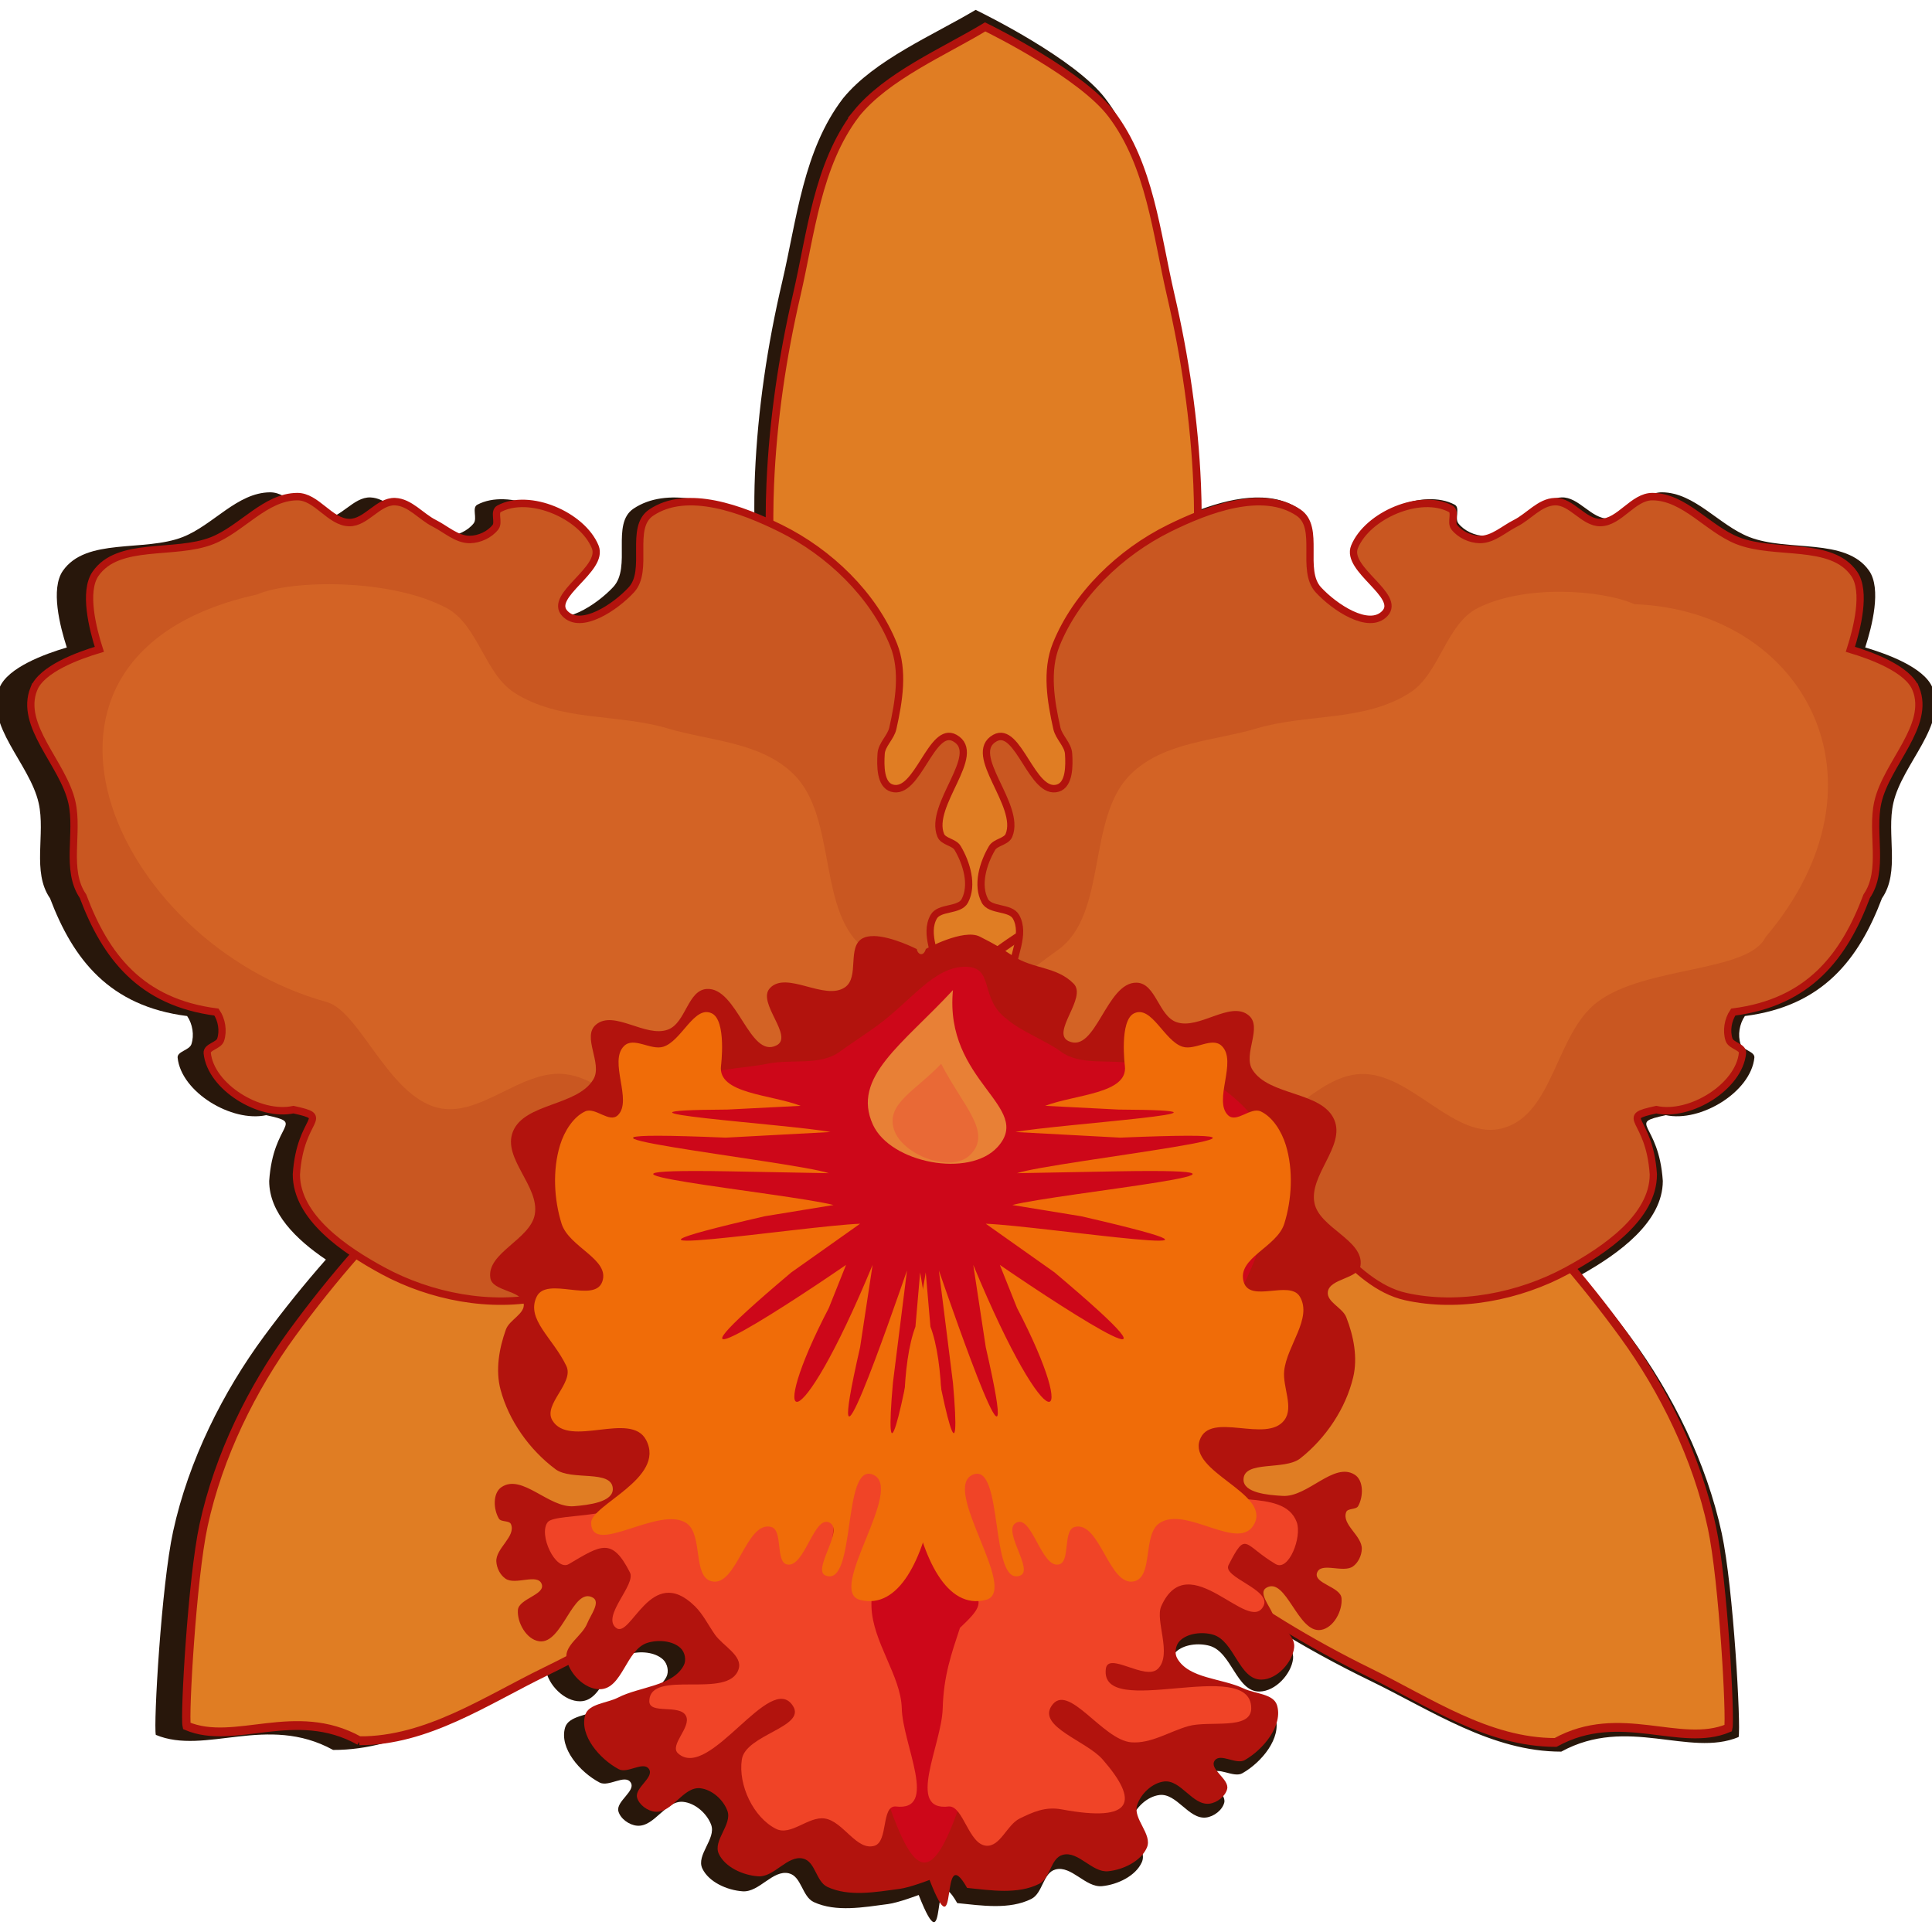 <?xml version="1.0" encoding="UTF-8" standalone="no"?>
<!-- Created with Inkscape (http://www.inkscape.org/) -->

<svg
   xmlns:dc="http://purl.org/dc/elements/1.1/"
   xmlns:cc="http://creativecommons.org/ns#"
   xmlns:rdf="http://www.w3.org/1999/02/22-rdf-syntax-ns#"
   xmlns:svg="http://www.w3.org/2000/svg"
   xmlns="http://www.w3.org/2000/svg"
   xmlns:sodipodi="http://sodipodi.sourceforge.net/DTD/sodipodi-0.dtd"
   xmlns:inkscape="http://www.inkscape.org/namespaces/inkscape"
   width="300"
   height="300"
   id="svg3005"
   version="1.1"
   inkscape:version="0.92.1 r15371"
   sodipodi:docname="cattleya-07I.svg">
  <title
     id="title4154">Cattleya</title>
  <defs
     id="defs3007" />
  <sodipodi:namedview
     id="base"
     pagecolor="#ffffff"
     bordercolor="#666666"
     borderopacity="1.0"
     inkscape:pageopacity="0.0"
     inkscape:pageshadow="2"
     inkscape:zoom="1.7433333"
     inkscape:cx="150"
     inkscape:cy="150"
     inkscape:document-units="px"
     inkscape:current-layer="layer1"
     showgrid="false"
     inkscape:window-width="1215"
     inkscape:window-height="776"
     inkscape:window-x="65"
     inkscape:window-y="24"
     inkscape:window-maximized="1"
     inkscape:snap-global="false"
     inkscape:snap-bbox="true"
     inkscape:snap-nodes="false"
     inkscape:bbox-nodes="true" />
  <g
     inkscape:label="Camada 1"
     inkscape:groupmode="layer"
     id="layer1"
     transform="translate(0,-752.362)">
    <g
       id="g4590"
       transform="translate(-0.112,-3.406)">
      <path
         inkscape:connector-curvature="0"
         id="path5061"
         d="m 151.606,757.302 c -6.571,3.928 -15.698,7.742 -20.589,13.736 -6.182,8.076 -7.169,18.783 -9.449,28.501 -2.304,9.818 -3.792,19.854 -4.227,29.899 -0.1,2.302 -0.112,4.604 -0.09,6.905 -5.992,-2.715 -13.59,-5.042 -18.756,-1.601 -3.55,2.364 -0.274,9.072 -3.16,12.176 -2.523,2.713 -8.049,6.417 -10.609,3.735 -2.685,-2.814 6.316,-6.951 4.839,-10.512 -2.062,-4.971 -10.5,-8.573 -15.335,-6.003 -0.887,0.471 0.044,2.117 -0.57,2.898 -0.92,1.172 -2.569,1.928 -4.085,1.944 -2.083,0.022 -3.816,-1.634 -5.671,-2.555 -2.135,-1.06 -3.88,-3.329 -6.275,-3.416 -2.677,-0.097 -4.604,3.344 -7.282,3.301 -3.102,-0.05 -5.2,-4.118 -8.302,-4.095 -5.105,0.039 -8.817,5.085 -13.552,6.943 -5.994,2.352 -15.005,0.039 -18.622,5.251 -1.926,2.775 -0.463,8.575 0.616,11.899 -3.428,1.011 -9.175,3.115 -10.44,6.229 -2.377,5.848 4.675,11.777 6.066,17.917 1.099,4.851 -1.083,10.682 1.769,14.803 3.594,9.479 9.201,16.745 21.289,18.282 0.843,1.226 1.134,2.977 0.66,4.378 -0.316,0.934 -2.237,1.114 -2.136,2.093 0.552,5.334 8.37,10.073 13.751,8.921 6.201,1.345 1.08,0.953 0.467,10.22 4.82e-4,4.969 4.176,9.077 8.802,12.202 -3.351,3.808 -6.546,7.776 -9.576,11.877 -6.387,8.645 -11.737,19.295 -14.142,30.316 -1.835,8.406 -3.063,29.971 -2.689,31.609 7.655,3.213 17.287,-3.298 27.53,2.341 10.776,0.046 20.181,-6.349 29.656,-10.911 1.133,-0.545 2.259,-1.106 3.381,-1.676 0.004,0.044 0.002,0.086 0.008,0.129 0.343,2.319 2.839,4.934 5.324,4.904 3.614,-0.04 4.153,-6.262 7.592,-7.32 1.699,-0.523 4.012,-0.344 5.278,0.839 0.689,0.644 0.942,1.883 0.509,2.704 -1.748,3.322 -7.026,3.338 -10.49,5.096 -1.765,0.895 -4.721,0.954 -5.242,2.777 -0.913,3.195 2.307,6.904 5.362,8.518 1.392,0.735 3.882,-1.296 4.791,-0.06 0.979,1.331 -2.306,2.972 -1.867,4.539 0.318,1.137 1.657,2.121 2.9,2.226 2.704,0.229 4.45,-3.973 7.149,-3.704 1.912,0.191 3.722,1.849 4.352,3.561 0.8,2.174 -2.366,4.695 -1.368,6.794 0.996,2.095 3.835,3.371 6.267,3.537 2.573,0.176 4.659,-3.386 7.161,-2.797 1.983,0.468 2.048,3.62 3.882,4.47 3.44,1.592 7.703,0.807 11.505,0.309 1.653,-0.216 4.779,-1.413 4.779,-1.413 4.792,12.163 1.463,-6.691 5.984,1.26 3.814,0.388 8.097,1.05 11.495,-0.641 1.811,-0.901 1.794,-4.056 3.764,-4.581 2.486,-0.661 4.662,2.841 7.229,2.591 2.426,-0.236 5.233,-1.592 6.175,-3.716 0.944,-2.127 -2.285,-4.554 -1.542,-6.751 0.585,-1.729 2.353,-3.438 4.259,-3.684 2.692,-0.346 4.544,3.802 7.241,3.496 1.239,-0.141 2.551,-1.162 2.84,-2.307 0.398,-1.579 -2.929,-3.125 -1.985,-4.483 0.876,-1.262 3.419,0.695 4.791,-0.082 3.013,-1.701 6.137,-5.502 5.142,-8.669 -0.568,-1.808 -3.527,-1.78 -5.314,-2.625 -3.508,-1.658 -8.783,-1.524 -10.617,-4.795 -0.453,-0.809 -0.235,-2.054 0.437,-2.718 1.235,-1.22 3.546,-1.462 5.258,-0.988 3.465,0.959 4.163,7.164 7.777,7.1 2.485,-0.036 4.911,-2.727 5.194,-5.055 0.236,-1.937 -2.203,-3.25 -3.219,-4.983 4.935,3.059 10.029,5.857 15.241,8.383 9.463,4.588 18.854,11.005 29.63,10.988 10.257,-5.612 19.874,0.927 27.536,-2.265 0.378,-1.637 -0.799,-23.207 -2.613,-31.617 -2.378,-11.027 -7.7,-21.692 -14.066,-30.354 -2.474,-3.367 -5.06,-6.646 -7.751,-9.822 5.862,-3.281 12.659,-8.205 12.66,-14.553 -0.612,-9.267 -5.734,-8.875 0.467,-10.22 5.381,1.153 13.199,-3.587 13.751,-8.921 0.101,-0.978 -1.82,-1.159 -2.136,-2.093 -0.474,-1.401 -0.183,-3.152 0.66,-4.378 12.088,-1.538 17.695,-8.803 21.289,-18.282 2.851,-4.121 0.668,-9.952 1.767,-14.803 1.391,-6.141 8.445,-12.07 6.068,-17.917 -1.266,-3.114 -7.013,-5.218 -10.44,-6.229 1.079,-3.323 2.541,-9.124 0.616,-11.899 -3.617,-5.212 -12.628,-2.899 -18.622,-5.251 -4.735,-1.858 -8.447,-6.904 -13.552,-6.943 -3.102,-0.023 -5.2,4.045 -8.302,4.094 -2.678,0.043 -4.607,-3.398 -7.284,-3.301 -2.395,0.087 -4.138,2.356 -6.273,3.416 -1.856,0.921 -3.588,2.577 -5.671,2.555 -1.516,-0.016 -3.167,-0.772 -4.087,-1.944 -0.613,-0.782 0.319,-2.427 -0.568,-2.898 -4.835,-2.57 -13.273,1.032 -15.335,6.003 -1.477,3.561 7.524,7.698 4.839,10.512 -2.559,2.681 -8.087,-1.022 -10.611,-3.735 -2.886,-3.104 0.392,-9.812 -3.159,-12.176 -4.46,-2.971 -10.733,-1.633 -16.224,0.532 0.004,-1.945 -0.02,-3.891 -0.104,-5.836 -0.435,-10.046 -1.923,-20.082 -4.227,-29.899 -2.281,-9.718 -3.27,-20.425 -9.451,-28.501 -4.715,-6.159 -18.782,-13.085 -20.118,-13.736 z"
         style="fill:#28170b;fill-opacity:1;fill-rule:evenodd;stroke:none;stroke-width:1.243px;stroke-linecap:butt;stroke-linejoin:miter;stroke-opacity:1" />
      <g
         transform="matrix(1.155,0,0,1.221,-330.555,-391.104)"
         style="fill:#e07d23;fill-opacity:1;stroke:#b2130d;stroke-opacity:1"
         id="g4848">
        <path
           style="fill:#e07d23;fill-opacity:1;fill-rule:evenodd;stroke:#b2130d;stroke-width:1.026px;stroke-linecap:butt;stroke-linejoin:miter;stroke-opacity:1"
           d="m 401.377,953.788 c -5.213,6.514 -6.045,15.153 -7.968,22.991 -1.943,7.92 -3.198,16.015 -3.565,24.119 -0.488,10.784 0.969,21.571 1.826,32.336 0.67,8.422 -3.016,18.454 2.591,25.224 5.208,6.287 24.258,8.765 24.258,8.765 4.453,-0.037 18.771,-2.8 24.301,-8.765 5.608,-6.77 1.921,-16.802 2.591,-25.224 0.857,-10.765 2.316,-21.552 1.828,-32.336 -0.367,-8.104 -1.622,-16.199 -3.565,-24.119 -1.923,-7.839 -2.757,-16.477 -7.97,-22.991 -3.976,-4.969 -15.838,-10.556 -16.966,-11.08 -5.541,3.169 -13.237,6.246 -17.362,11.08 z"
           id="path4836"
           inkscape:connector-curvature="0"
           sodipodi:nodetypes="cscccccccsccc"
           inkscape:transform-center-x="1.0935208"
           inkscape:transform-center-y="-61.948108" />
        <path
           inkscape:transform-center-y="39.197776"
           inkscape:transform-center-x="48.814919"
           sodipodi:nodetypes="cscccccccsccc"
           inkscape:connector-curvature="0"
           id="path4841"
           d="m 334.604,1160.668 c 9.087,0.037 17.02,-5.12 25.01,-8.8 8.072,-3.718 15.829,-8.144 22.991,-13.337 9.531,-6.91 17.747,-15.488 26.351,-23.537 6.731,-6.297 17.786,-9.957 19.765,-19.359 1.838,-8.731 -8.946,-26.727 -8.946,-26.727 -3.046,-3.787 -15.097,-14.171 -23.93,-14.852 -9.572,-0.202 -15.635,9.772 -23.274,14.921 -9.764,6.582 -19.955,12.662 -28.825,20.408 -6.665,5.821 -12.722,12.397 -18.163,19.442 -5.386,6.973 -9.896,15.565 -11.925,24.455 -1.547,6.781 -2.584,24.177 -2.269,25.498 6.455,2.592 14.578,-2.661 23.216,1.888 z"
           style="fill:#e07d23;fill-opacity:1;fill-rule:evenodd;stroke:#b2130d;stroke-width:1.119px;stroke-linecap:butt;stroke-linejoin:miter;stroke-opacity:1" />
        <path
           style="fill:#e07d23;fill-opacity:1;fill-rule:evenodd;stroke:#b2130d;stroke-width:1.119px;stroke-linecap:butt;stroke-linejoin:miter;stroke-opacity:1"
           d="m 495.428,1160.883 c -9.087,0.014 -17.007,-5.164 -24.987,-8.864 -8.062,-3.739 -15.808,-8.185 -22.956,-13.395 -9.513,-6.934 -17.707,-15.533 -26.291,-23.604 -6.715,-6.314 -17.76,-10.002 -19.715,-19.41 -1.815,-8.736 9.014,-26.704 9.014,-26.704 3.056,-3.78 15.133,-14.132 23.968,-14.791 9.573,-0.177 15.61,9.812 23.236,14.98 9.748,6.606 19.923,12.713 28.773,20.481 6.65,5.838 12.69,12.429 18.113,19.488 5.368,6.987 9.856,15.59 11.862,24.486 1.53,6.785 2.523,24.183 2.204,25.504 -6.462,2.575 -14.571,-2.698 -23.22,1.829 z"
           id="path4843"
           inkscape:connector-curvature="0"
           sodipodi:nodetypes="cscccccccsccc"
           inkscape:transform-center-x="-48.667999"
           inkscape:transform-center-y="39.335358" />
      </g>
      <g
         transform="matrix(1.101,0,0,1.132,-309.019,-301.268)"
         style="fill:#c95721;fill-opacity:1;stroke:#b2130d;stroke-opacity:1"
         id="g4852">
        <path
           style="fill:#c95721;fill-opacity:1;fill-rule:evenodd;stroke:#b2130d;stroke-width:1.022px;stroke-linecap:butt;stroke-linejoin:miter;stroke-opacity:1"
           d="m 285.548,1028.26 c -2.102,5.084 4.135,10.239 5.365,15.579 0.972,4.218 -0.958,9.288 1.564,12.871 3.179,8.242 8.136,14.559 18.827,15.896 0.745,1.066 1.003,2.588 0.583,3.807 -0.28,0.812 -1.979,0.969 -1.889,1.82 0.488,4.638 7.403,8.759 12.162,7.757 5.484,1.17 0.954,0.828 0.412,8.886 5.7e-4,5.869 6.811,10.361 12.182,13.198 6.73,3.555 15.266,5.183 22.762,3.552 3.897,-0.848 7.1,-3.774 9.834,-6.563 6.579,-6.423 5.237,5.644 6.09,6.147 15.431,0.538 25.777,0.775 39.942,-25.591 2.358,-2.847 2.236,-19.277 -0.222,-17.984 -0.231,-2.698 -2.07,-5.72 -0.707,-8.092 0.797,-1.386 3.636,-0.795 4.397,-2.2 1.17,-2.161 0.264,-5.131 -1.013,-7.235 -0.502,-0.827 -2.004,-0.856 -2.382,-1.74 -1.781,-4.158 6.066,-11.131 1.98,-13.348 -3.31,-1.796 -5.236,7.928 -8.875,6.866 -1.644,-0.48 -1.627,-3.074 -1.518,-4.715 0.085,-1.273 1.364,-2.24 1.651,-3.485 0.861,-3.733 1.574,-7.913 0.105,-11.469 -2.827,-6.839 -9.053,-12.659 -15.921,-15.963 -5.481,-2.636 -13.203,-5.475 -18.265,-2.16 -3.14,2.056 -0.241,7.888 -2.794,10.587 -2.231,2.359 -7.119,5.579 -9.382,3.248 -2.375,-2.446 5.585,-6.044 4.279,-9.14 -1.824,-4.322 -9.285,-7.452 -13.562,-5.218 -0.784,0.41 0.04,1.84 -0.502,2.519 -0.814,1.019 -2.272,1.676 -3.613,1.69 -1.842,0.019 -3.375,-1.42 -5.016,-2.221 -1.888,-0.922 -3.43,-2.896 -5.549,-2.971 -2.367,-0.084 -4.072,2.908 -6.44,2.871 -2.743,-0.043 -4.599,-3.58 -7.342,-3.56 -4.515,0.034 -7.798,4.421 -11.986,6.036 -5.301,2.045 -13.27,0.034 -16.469,4.565 -1.703,2.413 -0.41,7.456 0.544,10.345 -3.031,0.879 -8.113,2.709 -9.232,5.416 z"
           id="path4822"
           inkscape:connector-curvature="0"
           sodipodi:nodetypes="csccccccsccccccccccccscsccccccccsccsccc"
           inkscape:transform-center-x="63.29662"
           inkscape:transform-center-y="-28.125508" />
        <path
           inkscape:transform-center-y="-28.125508"
           inkscape:transform-center-x="-63.296619"
           sodipodi:nodetypes="csccccccsccccccccccccscsccccccccsccsccc"
           inkscape:connector-curvature="0"
           id="path4830"
           d="m 550.975,1028.26 c 2.102,5.084 -4.135,10.239 -5.365,15.579 -0.972,4.218 0.958,9.288 -1.564,12.871 -3.179,8.242 -8.136,14.559 -18.827,15.896 -0.745,1.066 -1.003,2.588 -0.583,3.807 0.28,0.812 1.979,0.969 1.889,1.82 -0.488,4.638 -7.403,8.759 -12.162,7.757 -5.484,1.17 -0.954,0.828 -0.412,8.886 -5.7e-4,5.869 -6.811,10.361 -12.182,13.198 -6.73,3.555 -15.266,5.183 -22.762,3.552 -3.897,-0.848 -7.1,-3.774 -9.834,-6.563 -6.579,-6.423 -5.237,5.644 -6.09,6.147 -15.431,0.538 -25.777,0.775 -39.942,-25.591 -2.358,-2.847 -2.236,-19.277 0.222,-17.984 0.231,-2.698 2.07,-5.72 0.707,-8.092 -0.797,-1.386 -3.636,-0.795 -4.397,-2.2 -1.17,-2.161 -0.264,-5.131 1.013,-7.235 0.502,-0.827 2.004,-0.856 2.382,-1.74 1.781,-4.158 -6.066,-11.131 -1.98,-13.348 3.31,-1.796 5.236,7.928 8.875,6.866 1.644,-0.48 1.627,-3.074 1.518,-4.715 -0.085,-1.273 -1.364,-2.24 -1.651,-3.485 -0.861,-3.733 -1.574,-7.913 -0.105,-11.469 2.827,-6.839 9.053,-12.659 15.921,-15.963 5.481,-2.636 13.203,-5.475 18.265,-2.16 3.14,2.056 0.241,7.888 2.794,10.587 2.231,2.359 7.119,5.579 9.382,3.248 2.375,-2.446 -5.585,-6.044 -4.279,-9.14 1.824,-4.322 9.285,-7.452 13.562,-5.218 0.784,0.41 -0.04,1.84 0.502,2.519 0.814,1.019 2.272,1.676 3.613,1.69 1.842,0.019 3.375,-1.42 5.016,-2.221 1.888,-0.922 3.43,-2.896 5.549,-2.971 2.367,-0.084 4.072,2.908 6.44,2.871 2.743,-0.043 4.599,-3.58 7.342,-3.56 4.515,0.034 7.798,4.421 11.986,6.036 5.301,2.045 13.27,0.034 16.469,4.565 1.703,2.413 0.41,7.456 -0.544,10.345 3.031,0.879 8.113,2.709 9.232,5.416 z"
           style="fill:#c95721;fill-opacity:1;fill-rule:evenodd;stroke:#b2130d;stroke-width:1.022px;stroke-linecap:butt;stroke-linejoin:miter;stroke-opacity:1" />
      </g>
      <g
         style="fill:#d36325;fill-opacity:1;stroke:none"
         transform="matrix(0.966,0,0,1.365,-339.24,-325.404)"
         id="g4877">
        <path
           style="fill:#d36325;fill-opacity:1;fill-rule:evenodd;stroke:none;stroke-width:1.146px;stroke-linecap:butt;stroke-linejoin:miter;stroke-opacity:1"
           d="m 403.885,906.072 c 5.271,1.114 9.778,10.549 17.684,11.992 6.8,1.241 13.372,-4.282 20.364,-3.821 7.202,0.475 12.6,6.655 19.587,6.611 9.349,-0.059 15.408,-10.522 24.691,-9.168 26.657,3.889 23.034,-2.061 4.321,-11.571 -7.992,-4.062 -4.545,-15.018 -11.654,-19.966 -5.314,-3.699 -13.379,-3.768 -20.216,-5.211 -8.149,-1.719 -17.386,-0.739 -24.718,-4.086 -4.743,-2.166 -5.825,-7.716 -10.856,-9.614 -9.06,-3.418 -25.091,-3.208 -30.445,-1.549 -43.571,6.785 -23.48,39.591 11.242,46.383 z"
           id="path4858"
           inkscape:connector-curvature="0"
           sodipodi:nodetypes="caaassaaaacc"
           inkscape:transform-center-x="55.821228"
           inkscape:transform-center-y="-20.577443" />
        <path
           inkscape:transform-center-y="-20.577443"
           inkscape:transform-center-x="-55.821224"
           sodipodi:nodetypes="caaaassaaaacc"
           inkscape:connector-curvature="0"
           id="path4873"
           d="m 635.115,898.661 c -2.788,4.078 -19.379,3.264 -27.081,7.411 -6.679,3.596 -6.96,12.627 -15.012,14.303 -7.87,1.638 -14.839,-6.379 -23.036,-6.132 -7.227,0.218 -12.6,6.655 -19.587,6.611 -9.349,-0.059 -15.408,-10.522 -24.691,-9.168 -26.657,3.889 -23.034,-2.061 -4.321,-11.571 7.992,-4.062 4.545,-15.018 11.654,-19.966 5.314,-3.699 13.379,-3.768 20.216,-5.211 8.149,-1.719 17.386,-0.739 24.718,-4.086 4.743,-2.166 5.769,-7.8 10.856,-9.614 7.567,-2.698 19.842,-2.1 25.197,-0.441 27.204,0.723 42.321,20.115 21.087,37.864 z"
           style="fill:#d36325;fill-opacity:1;fill-rule:evenodd;stroke:none;stroke-width:1.146px;stroke-linecap:butt;stroke-linejoin:miter;stroke-opacity:1" />
      </g>
      <path
         inkscape:transform-center-x="-0.72802928"
         inkscape:transform-center-y="73.224252"
         sodipodi:nodetypes="cccccccccccsccccccccccccccccccccscccccccccccccccccccccccccccsccccccccccccccccccccscccccccccccccc"
         inkscape:connector-curvature="0"
         id="path4820"
         d="m 135.751,901.123 c -0.647,-0.006 -1.235,0.095 -1.703,0.35 -2.439,1.327 -0.448,6.022 -2.721,7.594 -3.153,2.18 -9.087,-2.635 -11.668,0.145 -2.075,2.235 3.79,7.48 1.027,8.883 -4.19,2.128 -6.096,-9.061 -10.829,-8.762 -2.966,0.188 -3.242,5.244 -6.002,6.301 -3.48,1.333 -8.412,-3.132 -11.21,-0.75 -2.211,1.882 1.061,5.987 -0.378,8.456 -2.454,4.211 -10.725,3.658 -12.517,8.161 -1.648,4.14 4.191,8.495 3.402,12.856 -0.704,3.892 -7.529,5.972 -6.897,9.872 0.338,2.081 4.827,1.861 5.176,3.94 0.266,1.583 -2.211,2.519 -2.759,4.037 -1.068,2.96 -1.642,6.321 -0.836,9.35 1.272,4.78 4.46,9.312 8.531,12.35 2.477,1.848 8.745,0.005 8.901,3.003 0.111,2.12 -3.82,2.558 -6.04,2.743 -3.876,0.323 -8.041,-5.1 -11.233,-2.973 -1.41,0.94 -1.267,3.477 -0.416,4.897 0.345,0.575 1.618,0.252 1.876,0.867 0.804,1.915 -2.399,3.75 -2.273,5.812 0.061,0.993 0.584,2.07 1.43,2.651 1.534,1.052 4.961,-0.874 5.609,0.819 0.642,1.676 -3.56,2.269 -3.691,4.051 -0.142,1.929 1.312,4.578 3.319,4.851 3.607,0.49 5.199,-8.544 8.33,-6.775 1.232,0.696 -0.383,2.735 -0.893,4.014 -0.768,1.927 -3.51,3.338 -3.211,5.377 0.335,2.283 2.765,4.858 5.185,4.828 3.52,-0.039 4.045,-6.166 7.394,-7.208 1.655,-0.515 3.909,-0.34 5.142,0.825 0.671,0.634 0.917,1.854 0.496,2.662 -1.702,3.271 -6.844,3.288 -10.218,5.019 -1.719,0.882 -4.597,0.938 -5.104,2.733 -0.889,3.146 2.245,6.798 5.221,8.387 1.356,0.724 3.782,-1.275 4.667,-0.058 0.953,1.311 -2.246,2.927 -1.819,4.469 0.31,1.119 1.614,2.088 2.823,2.191 2.634,0.225 4.334,-3.911 6.963,-3.646 1.862,0.188 3.625,1.821 4.238,3.506 0.779,2.141 -2.304,4.621 -1.331,6.688 0.97,2.063 3.736,3.319 6.105,3.483 2.506,0.174 4.538,-3.334 6.974,-2.754 1.932,0.46 1.994,3.564 3.78,4.4 3.351,1.568 7.502,0.795 11.205,0.306 1.61,-0.213 4.654,-1.391 4.654,-1.391 4.667,11.975 1.426,-6.589 5.83,1.239 3.714,0.382 7.886,1.034 11.195,-0.631 1.764,-0.887 1.747,-3.992 3.666,-4.508 2.421,-0.65 4.54,2.797 7.04,2.551 2.363,-0.233 5.096,-1.569 6.013,-3.659 0.919,-2.095 -2.224,-4.484 -1.5,-6.647 0.57,-1.702 2.29,-3.386 4.147,-3.628 2.622,-0.341 4.427,3.744 7.054,3.443 1.207,-0.138 2.485,-1.145 2.766,-2.272 0.387,-1.554 -2.854,-3.077 -1.935,-4.415 0.854,-1.243 3.33,0.685 4.667,-0.079 2.934,-1.674 5.976,-5.417 5.007,-8.535 -0.553,-1.78 -3.433,-1.752 -5.174,-2.584 -3.417,-1.632 -8.555,-1.5 -10.34,-4.721 -0.442,-0.796 -0.229,-2.022 0.425,-2.676 1.203,-1.201 3.453,-1.441 5.121,-0.974 3.375,0.944 4.054,7.053 7.574,6.99 2.42,-0.035 4.784,-2.684 5.06,-4.977 0.246,-2.047 -2.53,-3.378 -3.348,-5.282 -0.542,-1.264 -2.207,-3.255 -0.993,-3.987 3.085,-1.859 4.907,7.126 8.501,6.531 2,-0.331 3.385,-3.021 3.193,-4.946 -0.177,-1.777 -4.392,-2.249 -3.794,-3.942 0.605,-1.711 4.08,0.116 5.586,-0.981 0.831,-0.605 1.324,-1.697 1.359,-2.691 0.073,-2.064 -3.175,-3.806 -2.421,-5.744 0.242,-0.622 1.523,-0.336 1.853,-0.921 0.815,-1.444 0.894,-3.985 -0.539,-4.883 -3.245,-2.034 -7.272,3.508 -11.155,3.298 -2.224,-0.121 -6.163,-0.444 -6.106,-2.567 0.08,-3.001 6.391,-1.341 8.819,-3.26 3.992,-3.155 7.062,-7.777 8.211,-12.593 0.728,-3.052 0.071,-6.394 -1.073,-9.322 -0.586,-1.502 -3.086,-2.366 -2.861,-3.956 0.296,-2.089 4.789,-1.998 5.073,-4.089 0.533,-3.917 -6.345,-5.798 -7.149,-9.668 -0.9,-4.336 4.825,-8.86 3.072,-12.95 -1.907,-4.449 -10.16,-3.657 -12.721,-7.795 -1.502,-2.426 1.664,-6.624 -0.595,-8.442 -2.858,-2.301 -7.674,2.306 -11.187,1.075 -2.787,-0.977 -3.191,-6.023 -6.161,-6.125 -4.738,-0.162 -6.355,11.078 -10.598,9.072 -2.798,-1.323 2.931,-6.735 0.799,-8.91 -2.651,-2.704 -6.21,-2.219 -9.417,-4.307 -2.313,-1.506 -2.693,-1.756 -5.165,-3.012 -2.528,-1.284 -8.373,1.917 -8.373,1.917 -0.357,1.261 -1.262,0.887 -1.409,0.02 0,0 -3.912,-2.001 -6.716,-2.024 z"
         style="fill:#b2130d;fill-opacity:1;fill-rule:evenodd;stroke:none;stroke-width:1.123px;stroke-linecap:butt;stroke-linejoin:miter;stroke-opacity:1" />
      <path
         id="path4897"
         transform="translate(0,752.362)"
         d="m 150.171,153.526 c -4.408,-0.104 -7.635,4.044 -11.898,7.597 -2.11,1.85 -5.461,3.897 -7.713,5.555 -3.098,2.28 -7.506,1.136 -11.227,1.893 -4.254,0.865 -9.003,0.62 -12.674,3.025 -3.928,2.574 -8.087,6.542 -8.691,11.344 -1.683,13.376 7.266,26.728 15.57,37.062 4.451,4.951 8.374,9.299 11.979,12.963 1.208,8.145 2.858,15.807 4.457,22.51 13.071,47.548 13.831,51.473 27.096,0 1.061,-4.45 2.136,-9.35 3.102,-14.504 6.011,-4.12 12.961,-10.946 21.662,-20.969 8.304,-10.334 17.255,-23.687 15.572,-37.062 -0.604,-4.802 -4.763,-8.77 -8.691,-11.344 -3.671,-2.405 -8.422,-2.16 -12.676,-3.025 -3.721,-0.757 -8.128,0.388 -11.227,-1.893 -2.252,-1.658 -6.176,-3.131 -8.286,-4.981 -4.391,-3.135 -1.947,-8.066 -6.355,-8.17 z"
         style="fill:#cd0719;fill-opacity:1;fill-rule:evenodd;stroke:none;stroke-width:0.912px;stroke-linecap:butt;stroke-linejoin:miter;stroke-opacity:1"
         inkscape:connector-curvature="0"
         sodipodi:nodetypes="sccccccccccccccccs" />
      <g
         transform="matrix(0.893,0,0,0.932,17.936,72.866)"
         id="g4893"
         style="fill:#f04427;fill-opacity:1;stroke:none">
        <path
           style="fill:#f04427;fill-opacity:1;fill-rule:evenodd;stroke:none;stroke-width:1.268px;stroke-linecap:butt;stroke-linejoin:miter;stroke-opacity:1"
           d="m 93.575,967.52 c -2.383,1.42 1.531,5.566 3.636,7.272 2.238,1.814 5.736,3.363 8.363,2.182 5.763,-2.591 6.555,-19.535 8.594,-16.896 4.037,5.227 0.866,13.248 0.998,12.717 l 0.441,7.364 c 4.911,8.755 -0.551,5.346 7.92,-9.077 l 1.319,14.255 c 0.907,4.519 -4.08,15.666 6.927,-12.093 l 3.812,9.947 c 0,0 -4.23,11.38 -4.008,17.275 0.22,5.865 5.109,11.451 5.268,16.87 0.139,6.042 6.505,17.268 -1.091,16.363 -2.494,-0.081 -1.245,5.83 -3.636,6.545 -3.124,0.934 -5.437,-4.079 -8.666,-4.538 -2.856,-0.406 -5.881,2.97 -8.481,1.721 -3.903,-1.876 -6.606,-7.276 -5.936,-11.554 0.649,-4.145 11.204,-5.394 8.901,-8.901 -3.93,-5.985 -14.512,12.532 -19.974,7.902 -1.632,-1.383 2.369,-4.392 1.352,-6.274 -1.081,-2.001 -6.407,-0.179 -6.366,-2.453 0.098,-5.476 13.878,-0.136 15.533,-5.357 0.713,-2.249 -2.749,-3.835 -4.138,-5.741 -1.149,-1.577 -2.053,-3.373 -3.473,-4.712 -7.713,-7.27 -11.136,5.651 -13.741,3.58 -2.485,-1.976 3.534,-7.158 2.448,-9.203 -3.13,-5.891 -5.013,-4.577 -10.622,-1.398 -2.289,1.297 -5.358,-4.966 -3.672,-6.986 1.454,-1.741 15.751,0.015 18.058,-6.638 0.664,-1.915 3.843,-5.391 3.382,-8.341 -0.251,-1.608 -1.71,-4.692 -3.152,-3.833 z"
           id="path4856"
           inkscape:connector-curvature="0"
           sodipodi:nodetypes="aaasccccccaccaaaaaaaaaassssssaa" />
        <path
           sodipodi:nodetypes="caasccccccccaassaaaaaassssaaaac"
           inkscape:connector-curvature="0"
           id="path4889"
           d="m 187.234,967.52 c -2.71,-0.029 -1.225,6.035 -3.636,7.272 -1.823,0.935 -4.581,0.436 -6.069,-0.973 -3.262,-3.088 -0.819,-15.807 -2.858,-13.168 -4.037,5.227 -3.447,13.822 -6.161,13.291 l -3.309,6.217 c -5.485,1.871 1.55,1.794 -6.92,-12.629 l -4.04,8.629 c -5.482,-6.088 -10.115,0.526 -11.501,7.297 5.849,17.291 11.05,14.301 4.22,20.491 -1.491,4.335 -2.838,7.971 -2.997,13.389 -0.139,6.042 -6.505,17.268 1.091,16.363 2.494,-0.081 3.434,6.354 6.504,6.545 2.449,0.153 3.572,-3.502 5.798,-4.538 2.243,-1.044 4.425,-2.031 7.264,-1.524 12.621,2.254 13.497,-1.344 7.153,-8.309 -2.825,-3.102 -11.262,-5.433 -8.901,-8.901 2.843,-4.176 8.86,5.678 13.898,6.042 3.407,0.246 6.592,-1.789 9.886,-2.693 3.653,-1.002 10.989,0.762 10.955,-3.027 -0.077,-8.702 -26.362,2.132 -25.285,-6.504 0.374,-2.998 6.873,2.047 9.063,-0.034 2.522,-2.395 -0.538,-8.029 0.576,-10.419 4.754,-10.199 15.3,4.897 17.797,-0.071 1.364,-2.714 -7.185,-4.725 -6.099,-6.77 3.13,-5.891 2.579,-3.36 8.188,-0.181 2.289,1.297 4.617,-4.53 3.672,-6.986 -2.303,-5.985 -13.905,-1.915 -18.058,-6.638 -3.383,-3.847 -7.675,-12.397 -3.061,-14.801 1.154,-0.601 2.318,1.468 2.831,2.627 8e-5,1.8e-4 0,6e-4 0,6e-4 z"
           style="fill:#f04427;fill-opacity:1;fill-rule:evenodd;stroke:none;stroke-width:1.268px;stroke-linecap:butt;stroke-linejoin:miter;stroke-opacity:1" />
      </g>
      <g
         style="fill:#f06c08;fill-opacity:1;stroke:none"
         transform="matrix(0.879,0,0,0.925,17.149,77.356)"
         id="g4887">
        <path
           style="fill:#f06c08;fill-opacity:1;fill-rule:evenodd;stroke:none;stroke-width:1.452px;stroke-linecap:butt;stroke-linejoin:miter;stroke-opacity:1"
           d="m 144.984,956.126 c 4.705,11.779 1.33,49.188 -12.424,45.869 -6.075,-1.466 8.117,-18.874 2.209,-21.05 -5.409,-1.992 -2.863,18.92 -8.283,16.965 -2.47,-0.891 3.095,-7.368 0.828,-8.797 -2.867,-1.807 -4.533,7.728 -7.73,6.912 -2.008,-0.512 -0.596,-5.775 -2.761,-6.284 -4.454,-1.046 -6.038,10.145 -10.498,9.125 -3.373,-0.772 -1.488,-7.801 -4.401,-9.727 -4.744,-3.136 -16.735,5.681 -16.88,-0.054 -0.077,-3.052 13.265,-7.49 9.713,-13.933 -2.717,-4.928 -13.613,1.442 -16.577,-3.319 -1.666,-2.676 3.916,-6.269 2.485,-9.111 -2.391,-4.748 -7.172,-7.833 -5.246,-11.624 1.781,-3.505 10.186,1.158 11.586,-2.513 1.435,-3.762 -5.864,-5.775 -7.178,-9.739 -1.365,-4.116 -1.607,-9.064 -0.276,-13.195 0.763,-2.368 2.355,-4.732 4.417,-5.655 1.807,-0.808 4.293,2.024 5.798,0.628 2.654,-2.463 -1.703,-9.037 1.104,-11.624 1.72,-1.585 4.686,0.778 6.903,0.137 3.256,-0.942 5.471,-7.007 8.573,-5.615 2.655,1.192 1.639,8.837 1.639,8.837 -0.592,4.667 8.737,4.763 14.083,6.693 l -12.976,0.628 c -27.549,0.143 11.433,2.49 18.222,3.77 l -18.498,0.943 c -43.227,-1.715 12.148,3.979 18.222,5.969 l -17.67,-0.314 c -35.584,-0.597 10.269,3.647 18.498,5.655 l -12.148,1.885 c -37.595,8.218 6.976,1.605 16.841,1.257 l -12.148,8.169 c -26.589,21.295 -3.408,7.275 9.663,-1.257 l -3.037,7.226 c -11.342,20.652 -5.76,23.706 7.73,-7.226 l -2.209,13.824 c -7.077,29.404 5.534,-5.386 8.283,-12.881 l -2.485,18.85 c -1.479,15.962 1.019,9.067 5.798,-18.536 z"
           id="path4854"
           inkscape:connector-curvature="0"
           sodipodi:nodetypes="caaaaaaaassasaaaaaaaaaccccccccccccccccccc"
           inkscape:transform-center-x="17.195189"
           inkscape:transform-center-y="10.666336" />
        <path
           inkscape:transform-center-y="10.666336"
           inkscape:transform-center-x="-17.195189"
           sodipodi:nodetypes="caaaaaaaaaaaaaaaaaaaaaccccccccccccccccccc"
           inkscape:connector-curvature="0"
           id="path4883"
           d="m 142.334,956.126 c -4.705,11.779 -1.33,49.188 12.424,45.869 6.075,-1.466 -8.117,-18.874 -2.209,-21.05 5.409,-1.992 2.863,18.92 8.283,16.965 2.47,-0.891 -3.095,-7.368 -0.828,-8.797 2.867,-1.807 4.533,7.728 7.73,6.912 2.008,-0.512 0.596,-5.775 2.761,-6.284 4.454,-1.046 6.038,10.145 10.498,9.125 3.373,-0.772 1.488,-7.801 4.401,-9.727 4.744,-3.136 14.327,5.144 16.88,-0.054 2.508,-5.106 -11.696,-8.585 -9.713,-13.933 1.826,-4.925 11.745,0.636 14.929,-3.319 1.739,-2.159 -0.314,-5.545 -0.014,-8.293 0.462,-4.223 5.017,-8.825 2.775,-12.442 -1.792,-2.891 -8.849,1.144 -9.939,-2.513 -1.196,-4.013 5.864,-5.775 7.178,-9.739 1.365,-4.116 1.607,-9.064 0.276,-13.195 -0.763,-2.368 -2.355,-4.732 -4.417,-5.655 -1.807,-0.808 -4.293,2.024 -5.798,0.628 -2.654,-2.463 1.703,-9.037 -1.104,-11.624 -1.72,-1.585 -4.686,0.778 -6.903,0.137 -3.256,-0.942 -5.471,-7.007 -8.573,-5.615 -2.655,1.192 -1.639,8.837 -1.639,8.837 0.592,4.667 -8.737,4.763 -14.083,6.693 l 12.976,0.628 c 27.549,0.143 -11.433,2.49 -18.222,3.77 l 18.498,0.943 c 43.227,-1.715 -12.148,3.979 -18.222,5.969 l 17.67,-0.314 c 35.584,-0.597 -10.269,3.647 -18.498,5.655 l 12.148,1.885 c 37.595,8.218 -6.976,1.605 -16.841,1.257 l 12.148,8.169 c 26.589,21.295 3.408,7.275 -9.663,-1.257 l 3.037,7.226 c 11.342,20.652 5.76,23.706 -7.73,-7.226 l 2.209,13.824 c 7.077,29.404 -5.534,-5.386 -8.283,-12.881 l 2.485,18.85 c 1.479,15.962 -1.019,9.067 -5.798,-18.536 z"
           style="fill:#f06c08;fill-opacity:1;fill-rule:evenodd;stroke:none;stroke-width:1.452px;stroke-linecap:butt;stroke-linejoin:miter;stroke-opacity:1" />
      </g>
      <path
         sodipodi:nodetypes="aaca"
         inkscape:connector-curvature="0"
         id="path4867"
         d="m 135.657,930.405 c 2.726,5.964 14.97,8.324 19.368,3.459 5.66,-6.262 -8.326,-10.093 -6.939,-24.354 -7.783,8.407 -15.798,13.524 -12.429,20.895 z"
         style="fill:#e88036;fill-opacity:1;fill-rule:evenodd;stroke:none;stroke-width:1px;stroke-linecap:butt;stroke-linejoin:miter;stroke-opacity:1" />
      <path
         sodipodi:nodetypes="caac"
         inkscape:connector-curvature="0"
         id="path4865"
         d="m 146.255,920.957 c -4.027,4.219 -8.617,6.223 -7.326,10.207 1.28,3.951 8.861,6.856 11.819,3.94 3.524,-3.474 -1.048,-7.48 -4.493,-14.147 z"
         style="fill:#e96936;fill-opacity:1;fill-rule:evenodd;stroke:none;stroke-width:1px;stroke-linecap:butt;stroke-linejoin:miter;stroke-opacity:1" />
    </g>
  </g>
</svg>
